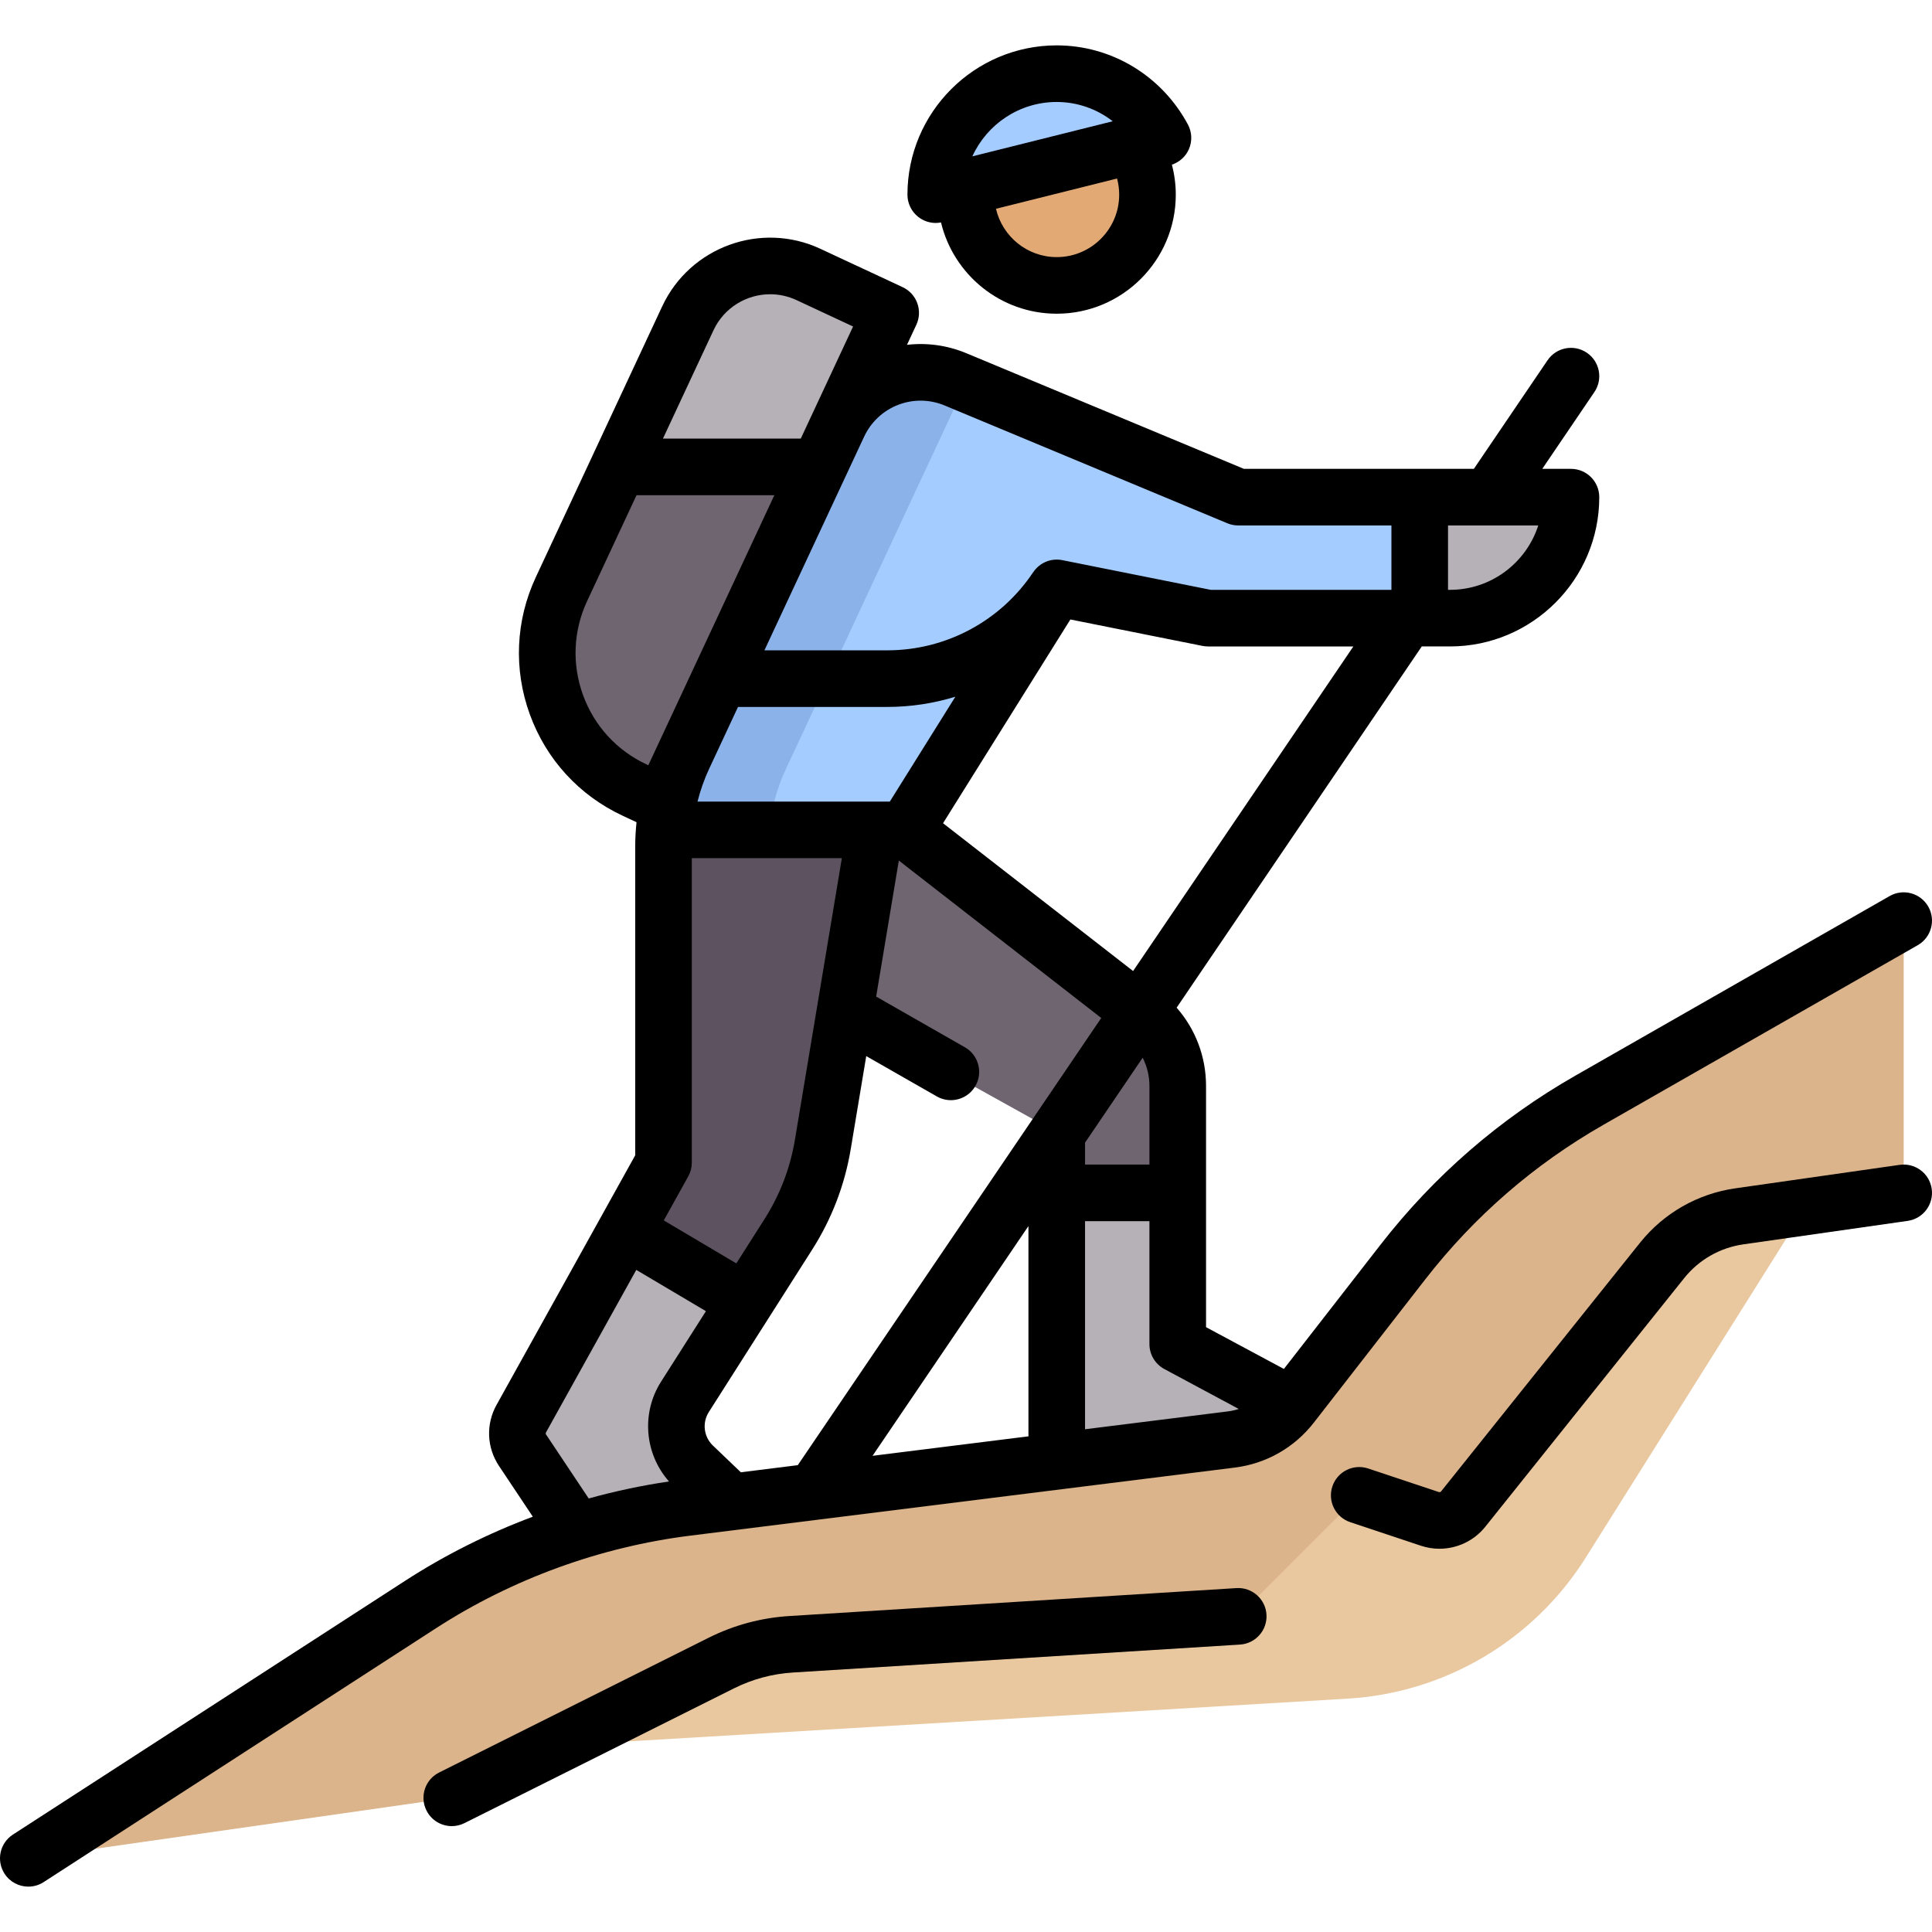 <svg id="Capa_1" enable-background="new 0 0 512.002 512.002" height="512" viewBox="0 0 512.002 512.002" width="512" xmlns="http://www.w3.org/2000/svg"><g><g><path d="m191.872 219.928-23.694-10.552c-20.061-9.36-28.734-33.211-19.373-53.271l33.483-71.749c5.616-12.035 19.925-17.239 31.961-11.623l14.531 6.78c4.012 1.872 5.747 6.642 3.875 10.654l-49.332 105.712z" fill="#6f6571"/><path d="m216.989 123.734 19.055-40.832-21.797-10.17c-12.035-5.616-26.344-.412-31.96 11.623l-18.377 39.379z" fill="#b6b1b7"/><path d="m239.969 219.928 40.081-64.129 31.519 6.304c5.694 1.139 11.486 1.712 17.293 1.712h55.398l-8.016-32.065h-48.097l-74.905-31.21c-11.899-4.958-25.591.348-31.042 12.029l-41.095 88.062c-2.84 6.085-4.492 12.626-5.022 19.297l23.806 24.048 32.065-24.048z" fill="#a4ccff"/><path d="m255.933 101.662-2.692-1.121c-11.899-4.958-25.591.348-31.042 12.029l-41.095 88.061c-2.84 6.085-4.491 12.626-5.022 19.297l7.936 8.016h11.862 7.405l.586-7.381c.467-5.869 1.912-11.435 4.296-16.543l47.376-101.52z" fill="#8bb3ea"/><path d="m352.194 380.251-36.189-21.714c-2.415-1.449-3.892-4.058-3.892-6.874v-63.861c0-7.421-3.426-14.426-9.284-18.983l-62.861-48.892h-8.016l-24.048 40.081 72.145 40.081v92.185z" fill="#6f6571"/><path d="m280.049 316.121v76.153l72.145-12.024-36.189-21.714c-2.415-1.449-3.892-4.058-3.892-6.874v-35.542h-32.064z" fill="#b6b1b7"/><path d="m180.193 386.823c-3.049-3.946-3.296-9.38-.619-13.587l29.338-46.103c4.624-7.267 7.737-15.391 9.153-23.887l13.886-83.319h-55.87c-.117 1.474-.243 2.948-.243 4.432v83.745l-37.556 67.601c-1.536 2.764-1.303 6.173.594 8.703l20.929 27.906 35.508-5.918z" fill="#5d5360"/><path d="m197.728 344.71-32.069-18.279-27.375 49.275c-1.536 2.764-1.303 6.173.594 8.703l20.929 27.906 35.508-5.918-15.122-19.574c-3.049-3.946-3.296-9.38-.619-13.587z" fill="#b6b1b7"/><path d="m128.411 463.752 228.709-13.587c25.836-1.535 49.341-15.449 63.114-37.361l66.231-105.367-129.595 78.826-200.403 52.105z" fill="#eac89f"/><path d="m7.501 492.476 103.93-67.249c21.287-13.774 45.411-22.562 70.57-25.707l144.276-18.035c6.329-.791 12.084-4.064 16-9.098l29.552-37.996c13.499-17.356 30.268-31.9 49.359-42.809l83.312-47.607v72.145l-43.542 6.22c-8.075 1.154-15.408 5.342-20.504 11.712l-52.705 65.881c-2.098 2.622-5.608 3.659-8.794 2.597l-18.746-6.249-32.065 32.065-118.497 7.406c-6.442.403-12.736 2.098-18.509 4.984l-64.432 32.216c-4.624 2.312-9.59 3.863-14.708 4.594z" fill="#dcb48c"/><path d="m376.243 163.815h8.016c14.107 0 26.086-9.11 30.375-21.767 1.719-5.072-2.357-10.297-7.712-10.297h-30.679z" fill="#b6b1b7"/><circle cx="280.049" cy="51.589" fill="#e2a975" r="24.048"/><path d="m280.049 19.525c-17.709 0-32.064 14.355-32.064 32.064l60.213-15.053c-5.405-10.078-15.912-17.011-28.149-17.011z" fill="#a4ccff"/></g><g><path d="m424.91 298.095 83.312-47.607c3.596-2.055 4.846-6.636 2.791-10.233-2.056-3.597-6.638-4.847-10.233-2.791l-83.312 47.607c-20.041 11.452-37.388 26.497-51.558 44.716l-25.665 32.998-20.631-11.07v-63.913c0-7.763-2.792-15.062-7.792-20.757l64.96-95.731h7.477c21.816 0 39.564-17.749 39.564-39.564 0-4.142-3.358-7.5-7.5-7.5h-7.605l13.811-20.353c2.326-3.428 1.433-8.092-1.995-10.417s-8.091-1.433-10.417 1.995l-19.527 28.776h-60.945l-73.52-30.634c-5.168-2.153-10.576-2.832-15.762-2.235l2.477-5.308c.841-1.802.932-3.865.252-5.735-.68-1.869-2.074-3.392-3.877-4.233l-21.796-10.17c-15.763-7.355-34.572-.515-41.928 15.248l-33.483 71.749c-5.375 11.518-5.942 24.438-1.599 36.383s13.079 21.482 24.597 26.856l3.68 1.717c-.223 2.153-.346 4.314-.346 6.471v81.802l-36.763 66.174c-2.834 5.101-2.584 11.286.653 16.142l8.973 13.46c-11.857 4.441-23.244 10.133-33.846 16.993l-103.93 67.248c-3.478 2.25-4.473 6.894-2.223 10.371 1.436 2.219 3.845 3.427 6.304 3.427 1.396 0 2.809-.39 4.067-1.204l103.931-67.249c20.217-13.082 43.532-21.574 67.426-24.562l144.276-18.035c8.362-1.045 15.817-5.284 20.99-11.936l29.553-37.996c12.96-16.663 28.827-30.425 47.159-40.9zm-120.296-10.293v20.819h-17.064v-5.806l15.271-22.505c1.16 2.285 1.793 4.835 1.793 7.492zm-108.281 102.369-7.425-7.105c-2.413-2.309-2.863-6.029-1.07-8.847l27.401-43.06c5.194-8.161 8.634-17.138 10.224-26.681l4.1-24.601 18.708 10.69c1.174.671 2.453.99 3.714.99 2.604 0 5.134-1.358 6.519-3.78 2.055-3.597.806-8.178-2.791-10.233l-23.521-13.441 6.009-36.05 53.64 41.721-80.417 118.509zm103.949-132.834-50.366-39.174 33.746-53.993 34.998 7c.484.097.977.146 1.471.146h38.524zm-64.47-44.909h-50.959c.749-2.963 1.757-5.859 3.044-8.617l7.683-16.464h39.535c6.213 0 12.29-.937 18.064-2.706zm-53.416 99.32c.619-1.114.944-2.368.944-3.643v-80.678h39.759l-12.431 74.586c-1.257 7.544-3.977 14.641-8.083 21.093l-7.45 11.707-19.224-11.392zm90.153 13.173v55.329c0 .132.013.261.02.391l-41.336 5.167zm111.71-168.606h-.517v-17.064h23.911c-3.177 9.888-12.463 17.064-23.394 17.064zm-133.903-48.852 74.905 31.211c.914.38 1.895.577 2.885.577h40.597v17.064h-47.87l-39.353-7.871c-2.984-.599-6.018.68-7.7 3.202l-.011-.008c-8.645 12.967-23.11 20.708-38.694 20.708h-32.535l26.416-56.607c3.764-8.062 13.147-11.698 21.36-8.276zm-61.272-19.936c2.806-6.012 8.787-9.549 15.021-9.549 2.34 0 4.715.499 6.972 1.551l14.999 6.999-13.711 29.38-.152.327h-36.525zm-17.267 115.27-.468-.218c-7.887-3.68-13.868-10.211-16.843-18.39s-2.585-17.026 1.095-24.913l13.086-28.042h36.525l-30.905 66.225c-.001.003-.002.005-.003.008zm-27.107 177.36c-.107-.162-.116-.367-.021-.537l23.934-43.081 18.455 10.936-11.895 18.691c-5.297 8.324-4.344 19.159 2.113 26.439-7.171 1.058-14.283 2.566-21.281 4.507zm180.637-6.113-37.798 4.725v-55.147h17.064v32.581c0 2.763 1.519 5.302 3.954 6.609l19.723 10.583c-.951.298-1.932.523-2.943.649z"/><path d="m327.678 420.862-118.497 7.406c-7.486.468-14.685 2.406-21.396 5.761l-71.414 35.707c-3.705 1.852-5.207 6.357-3.354 10.062 1.314 2.628 3.962 4.147 6.714 4.147 1.127 0 2.271-.255 3.348-.793l71.414-35.706c4.9-2.45 10.157-3.866 15.623-4.207l118.497-7.406c4.134-.258 7.276-3.819 7.018-7.953-.258-4.135-3.821-7.274-7.953-7.018z"/><path d="m503.44 308.697-43.542 6.22c-10.002 1.429-18.987 6.562-25.299 14.451l-52.705 65.88c-.135.167-.361.234-.566.167l-18.746-6.249c-3.93-1.31-8.177.814-9.487 4.744s.814 8.177 4.744 9.487l18.746 6.249c1.598.532 3.242.79 4.873.79 4.636 0 9.159-2.079 12.149-5.817l52.705-65.881c3.919-4.898 9.497-8.084 15.708-8.972l43.542-6.22c4.101-.586 6.95-4.385 6.364-8.485-.587-4.101-4.391-6.953-8.486-6.364z"/><path d="m243.369 57.501c1.332 1.04 2.96 1.588 4.616 1.588.464 0 .928-.057 1.39-.145 3.323 13.859 15.81 24.193 30.674 24.193 17.396 0 31.548-14.152 31.548-31.548 0-2.684-.357-5.359-1.03-7.949 1.993-.665 3.63-2.13 4.488-4.068.936-2.115.845-4.543-.249-6.581-6.936-12.933-20.254-20.967-34.758-20.967-21.816 0-39.564 17.749-39.564 39.564.001 2.311 1.065 4.492 2.885 5.913zm36.68 10.637c-7.837 0-14.404-5.481-16.106-12.807l32.092-8.023c.369 1.382.562 2.812.562 4.282 0 9.124-7.423 16.548-16.548 16.548zm0-41.113c5.451 0 10.639 1.849 14.839 5.108l-37.205 9.301c3.872-8.492 12.441-14.409 22.366-14.409z"/></g></g></svg>